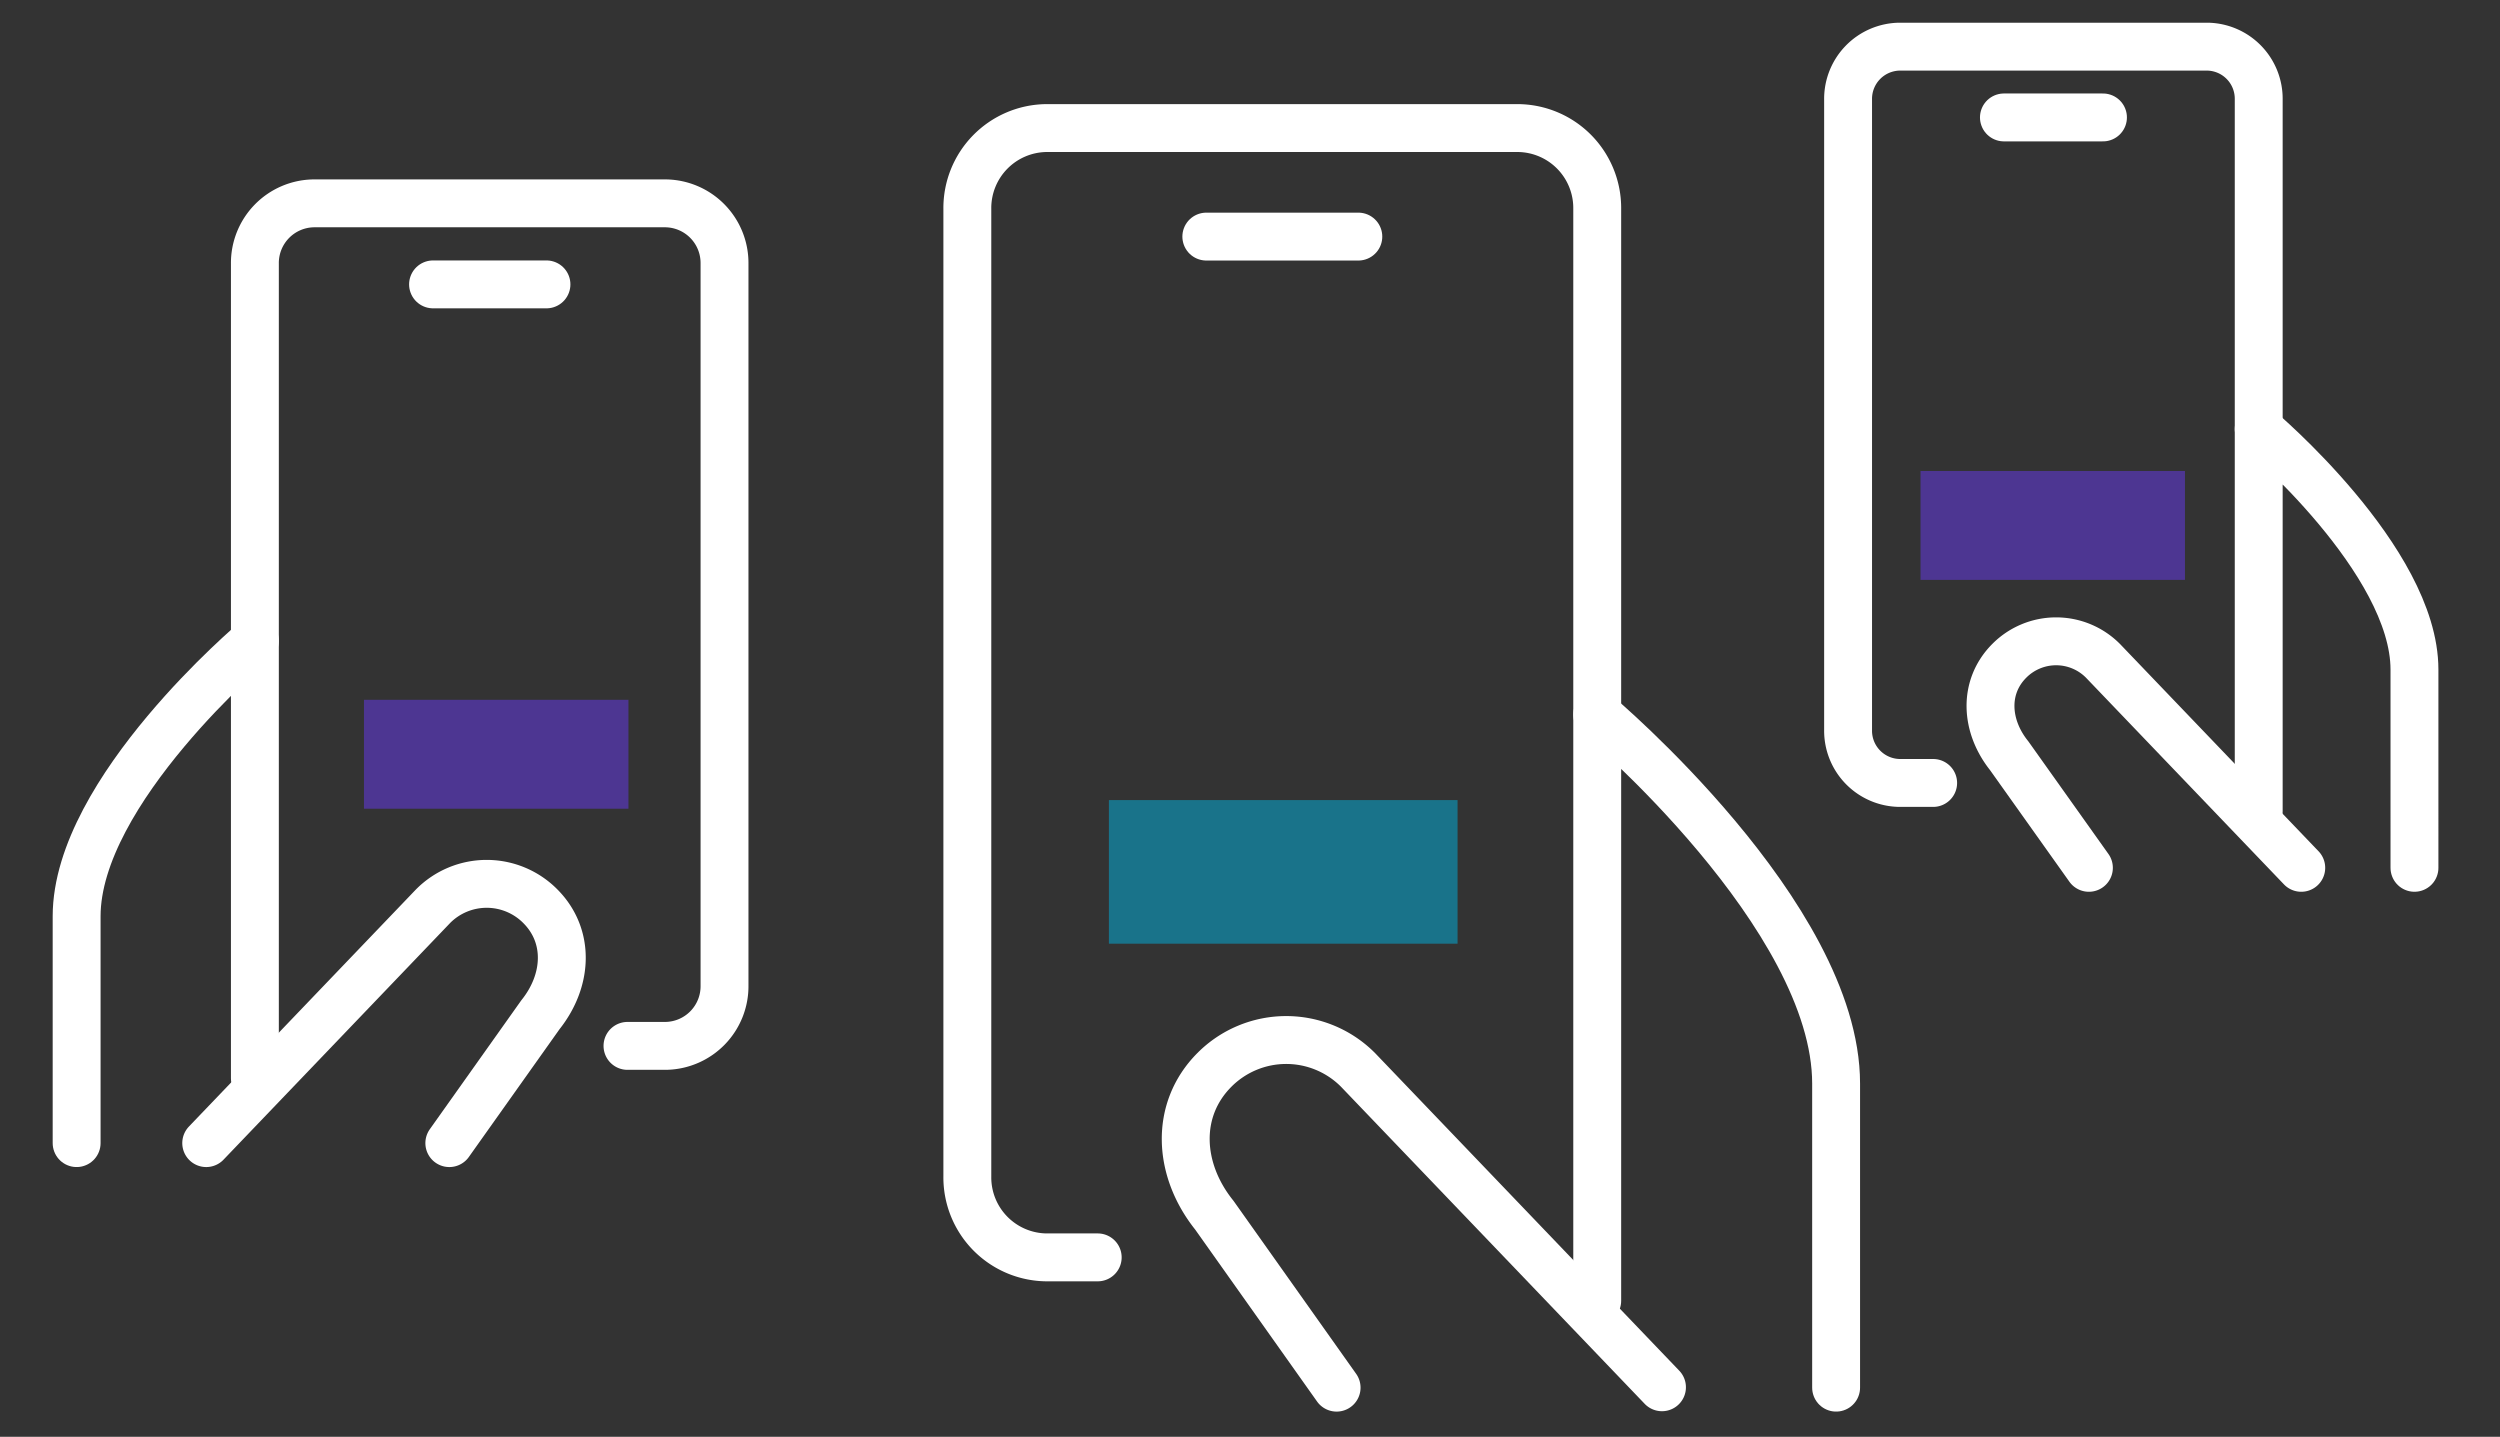 <svg id="Layer_1" data-name="Layer 1" xmlns="http://www.w3.org/2000/svg" viewBox="0 0 261 150"><rect x="0" y="0" width="261" height="150" fill="#333333" stroke="none"/><defs><style>.cls-1{fill:none;stroke:#fff;stroke-linecap:round;stroke-linejoin:round;stroke-width:5px;}.cls-2{fill:#00b5e2;opacity:0.5;}.cls-3{opacity:0.53;}.cls-4{fill:#6438e6;}</style></defs><path class="cls-1" d="M114.6,131.27h-5.39a8.35,8.35,0,0,1-8.22-8.42V21.79a8.35,8.35,0,0,1,8.22-8.42h49.32a8.35,8.35,0,0,1,8.22,8.42v52.8"/><line class="cls-1" x1="125.94" y1="24.7" x2="141.81" y2="24.7"/><path class="cls-1" d="M166.75,135.8V74.59s24.94,21,24.94,38.54v31.74"/><path class="cls-1" d="M139.54,144.87l-12.76-18c-3.82-4.76-4.15-11,0-15.17h0a10.57,10.57,0,0,1,15,0l31.73,33.13"/><path class="cls-1" d="M65.51,109.19h4a6.23,6.23,0,0,0,6.13-6.29V27.51a6.23,6.23,0,0,0-6.13-6.28H32.74a6.23,6.23,0,0,0-6.13,6.28V66.9"/><line class="cls-1" x1="57.05" y1="29.69" x2="45.21" y2="29.69"/><path class="cls-1" d="M26.61,112.57V66.9S8,82.56,8,95.66v23.68"/><path class="cls-1" d="M46.91,119.34l9.51-13.4c2.85-3.56,3.1-8.2,0-11.32h0a7.88,7.88,0,0,0-11.22,0L21.53,119.34"/><path class="cls-1" d="M201.82,81.74H198.3a5.45,5.45,0,0,1-5.36-5.5V10.36a5.45,5.45,0,0,1,5.36-5.49h32.16a5.44,5.44,0,0,1,5.35,5.49V44.78"/><line class="cls-1" x1="209.21" y1="12.26" x2="219.55" y2="12.26"/><path class="cls-1" d="M235.81,84.69V44.78s16.26,13.69,16.26,25.13V90.6"/><path class="cls-1" d="M218.08,90.6l-8.32-11.7c-2.49-3.11-2.71-7.17,0-9.9h0a6.89,6.89,0,0,1,9.8,0l20.69,21.6"/><rect class="cls-2" x="115.77" y="83.53" width="36.4" height="14.99"/><g class="cls-3"><rect class="cls-4" x="38" y="73.06" width="27.61" height="11.37"/></g><g class="cls-3"><rect class="cls-4" x="200.5" y="49.17" width="27.61" height="11.37"/></g></svg>